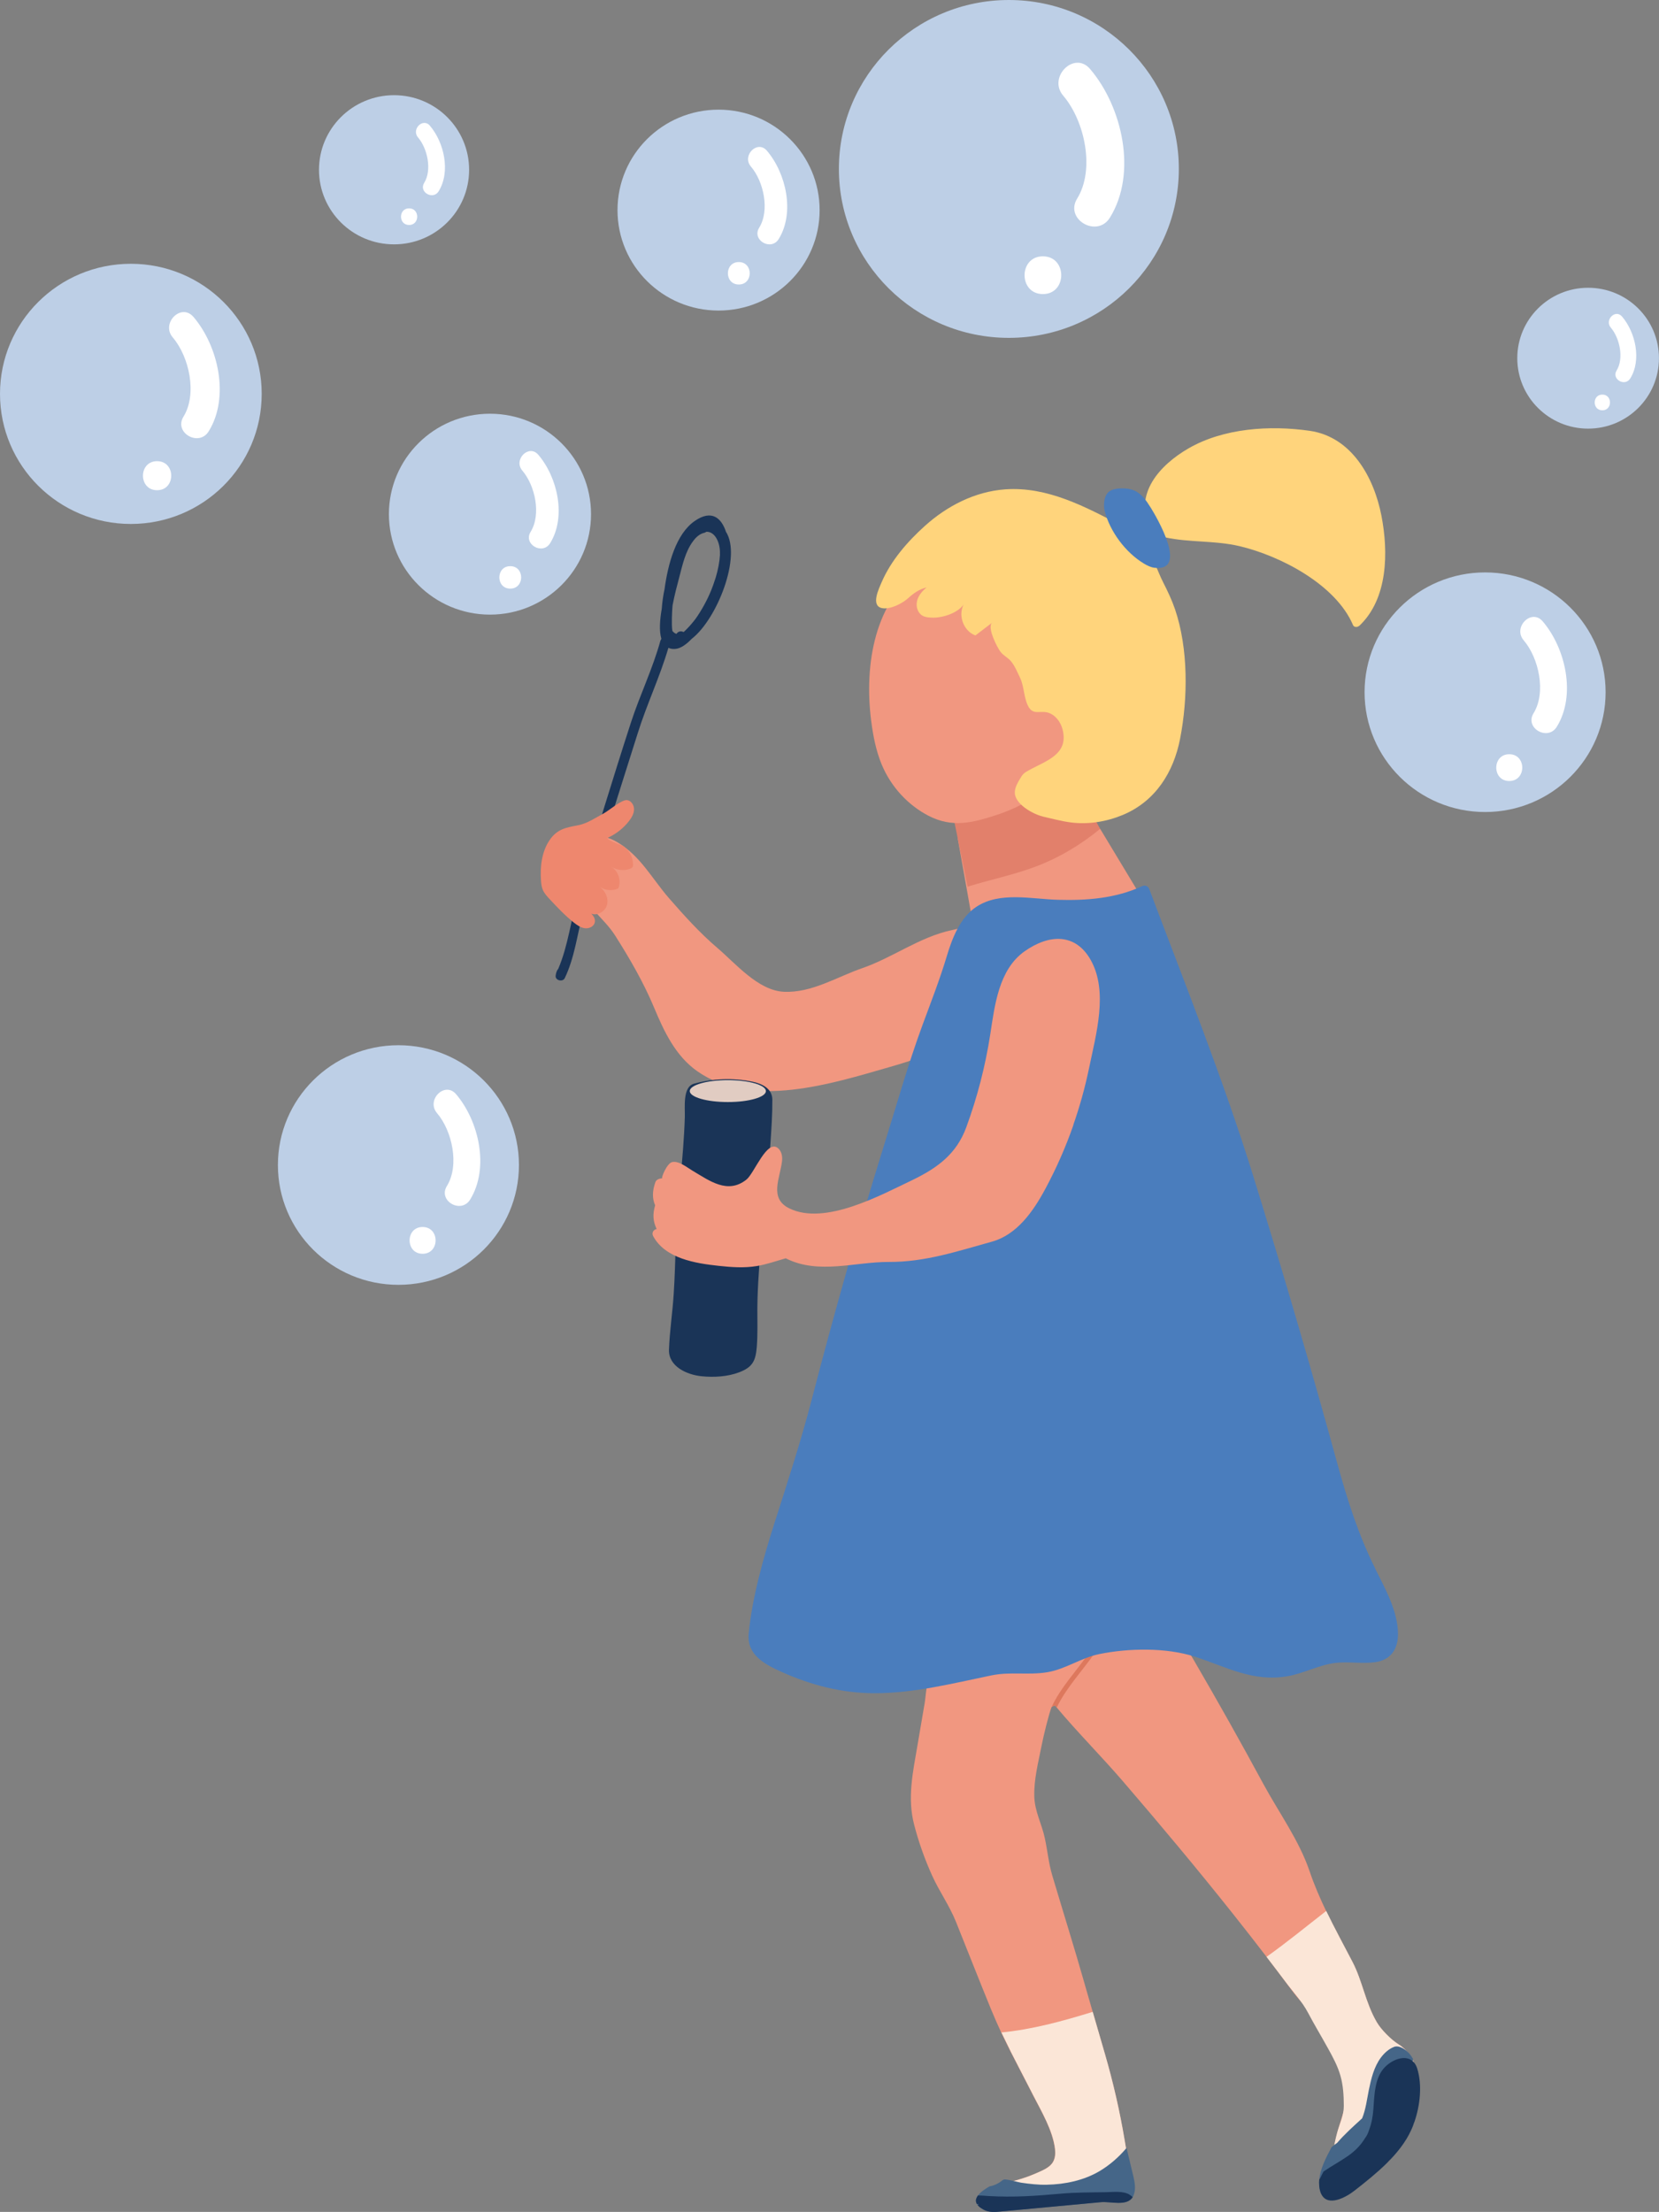 <?xml version="1.0" encoding="UTF-8"?>
<svg id="Capa_2" data-name="Capa 2" xmlns="http://www.w3.org/2000/svg" viewBox="0 0 345.23 460.1">
  <rect x="0" y="0" width="345.23" height="460.1" fill="#808080" stroke="none"/>
  <defs>
    <style>
      .cls-1 {
        fill: #fbe6d7;
      }

      .cls-1, .cls-2, .cls-3, .cls-4, .cls-5, .cls-6, .cls-7, .cls-8, .cls-9, .cls-10, .cls-11, .cls-12 {
        stroke-width: 0px;
      }

      .cls-2 {
        fill: #f19780;
      }

      .cls-3 {
        fill: #dd785d;
      }

      .cls-4 {
        fill: #e1ccc2;
      }

      .cls-5 {
        fill: #fff;
      }

      .cls-6 {
        fill: #ee876e;
      }

      .cls-7 {
        fill: #4a7dbd;
      }

      .cls-8 {
        fill: #456688;
      }

      .cls-9 {
        fill: #1a3457;
      }

      .cls-10 {
        fill: #ffd47c;
      }

      .cls-11 {
        fill: #bdcfe6;
      }

      .cls-12 {
        fill: #e2806b;
      }
    </style>
  </defs>
  <g id="Capa_1-2" data-name="Capa 1">
    <g>
      <g>
        <g>
          <path class="cls-11" d="m82.91,217.42c-13.85,0-25.08,11.16-25.08,24.92s11.23,24.92,25.08,24.92,25.08-11.16,25.08-24.92-11.23-24.92-25.08-24.92"/>
          <path class="cls-5" d="m94.9,227.6c-2.34-2.74-6.28,1.22-3.96,3.94,3.17,3.71,4.72,10.87,2.05,15.18-1.89,3.06,2.95,5.86,4.84,2.81,4.05-6.55,1.85-16.33-2.93-21.93"/>
          <path class="cls-5" d="m87.94,255.23c-3.6,0-3.61,5.57,0,5.57s3.61-5.57,0-5.57"/>
        </g>
        <g>
          <path class="cls-11" d="m309.04,119.07c-13.85,0-25.08,11.16-25.08,24.92s11.23,24.92,25.08,24.92,25.08-11.16,25.08-24.92-11.23-24.92-25.08-24.92"/>
          <path class="cls-5" d="m321.03,129.25c-2.34-2.74-6.28,1.22-3.96,3.94,3.17,3.71,4.72,10.87,2.05,15.18-1.89,3.06,2.95,5.86,4.84,2.81,4.05-6.55,1.85-16.33-2.93-21.93"/>
          <path class="cls-5" d="m314.07,156.89c-3.6,0-3.61,5.57,0,5.57,3.6,0,3.61-5.57,0-5.57"/>
        </g>
        <g>
          <path class="cls-11" d="m330.48,59.86c-8.14,0-14.74,6.56-14.74,14.65s6.6,14.65,14.74,14.65,14.74-6.55,14.74-14.65-6.6-14.65-14.74-14.65"/>
          <path class="cls-5" d="m337.53,65.84c-1.37-1.61-3.69.72-2.33,2.31,1.86,2.18,2.77,6.39,1.21,8.92-1.11,1.8,1.73,3.44,2.84,1.65,2.39-3.85,1.09-9.6-1.72-12.89"/>
          <path class="cls-5" d="m333.44,82.08c-2.12,0-2.12,3.27,0,3.27s2.12-3.27,0-3.27"/>
        </g>
        <g>
          <path class="cls-11" d="m27.23,54.87c-15.04,0-27.23,12.11-27.23,27.06s12.19,27.06,27.23,27.06,27.23-12.11,27.23-27.06-12.19-27.06-27.23-27.06"/>
          <path class="cls-5" d="m40.25,65.92c-2.54-2.97-6.82,1.32-4.3,4.27,3.44,4.03,5.13,11.8,2.23,16.48-2.06,3.33,3.2,6.36,5.25,3.05,4.4-7.11,2.01-17.73-3.18-23.81"/>
          <path class="cls-5" d="m32.69,95.93c-3.92,0-3.92,6.04,0,6.04s3.92-6.04,0-6.04"/>
        </g>
        <g>
          <path class="cls-11" d="m209.94,0c-19.53,0-35.37,15.73-35.37,35.14s15.84,35.14,35.37,35.14,35.37-15.73,35.37-35.14S229.47,0,209.94,0"/>
          <path class="cls-5" d="m226.84,14.35c-3.29-3.86-8.86,1.72-5.59,5.55,4.47,5.24,6.66,15.33,2.9,21.41-2.67,4.32,4.16,8.26,6.82,3.96,5.72-9.24,2.6-23.03-4.13-30.92"/>
          <path class="cls-5" d="m217.02,53.32c-5.08,0-5.09,7.85,0,7.85s5.09-7.85,0-7.85"/>
        </g>
        <g>
          <path class="cls-11" d="m101.96,86.06c-11.62,0-21.03,9.36-21.03,20.89s9.42,20.9,21.03,20.9,21.03-9.35,21.03-20.9c0-11.54-9.42-20.89-21.03-20.89"/>
          <path class="cls-5" d="m112.02,94.6c-1.96-2.3-5.27,1.02-3.32,3.3,2.66,3.11,3.96,9.11,1.72,12.73-1.59,2.57,2.47,4.91,4.06,2.36,3.4-5.49,1.55-13.69-2.46-18.39"/>
          <path class="cls-5" d="m106.18,117.77c-3.02,0-3.03,4.67,0,4.67s3.03-4.67,0-4.67"/>
        </g>
        <g>
          <path class="cls-11" d="m149.53,22.81c-11.62,0-21.03,9.35-21.03,20.9s9.42,20.89,21.03,20.89,21.03-9.35,21.03-20.89-9.42-20.9-21.03-20.9"/>
          <path class="cls-5" d="m159.58,31.34c-1.96-2.29-5.27,1.02-3.32,3.3,2.66,3.11,3.96,9.11,1.72,12.73-1.59,2.57,2.47,4.91,4.06,2.36,3.4-5.49,1.55-13.69-2.46-18.39"/>
          <path class="cls-5" d="m153.74,54.51c-3.02,0-3.03,4.67,0,4.67s3.03-4.67,0-4.67"/>
        </g>
        <g>
          <path class="cls-11" d="m82,19.8c-8.62,0-15.62,6.95-15.62,15.52s6.99,15.51,15.62,15.51,15.62-6.94,15.62-15.51-6.99-15.52-15.62-15.52"/>
          <path class="cls-5" d="m89.46,26.14c-1.45-1.7-3.91.76-2.47,2.45,1.97,2.31,2.94,6.77,1.28,9.45-1.18,1.91,1.84,3.65,3.01,1.75,2.52-4.08,1.15-10.17-1.83-13.65"/>
          <path class="cls-5" d="m85.13,43.34c-2.24,0-2.25,3.46,0,3.46s2.25-3.46,0-3.46"/>
        </g>
      </g>
      <g>
        <polygon class="cls-2" points="199.3 174.41 202.26 191.04 237.17 189.93 237.17 186.05 228.94 172.41 199.3 174.41"/>
        <path class="cls-12" d="m215.26,180.36c4.99-1.85,9.59-4.59,13.68-7.95l-9.85-17.61-20.85,14.4,3.11,15.24c4.62-1.44,9.35-2.4,13.91-4.08"/>
        <path class="cls-2" d="m210.37,426.87l.06.13c1.07,2.14,2.19,4.26,3.3,6.41.41.81.83,1.62,1.24,2.43,1.74,3.37,4.06,7.28,4.54,11.09l.04.43c.02.32.02.63-.01.93,0,.17-.04.35-.08.51-.04.17-.09.33-.15.49l-.22.46c-.13.22-.28.41-.46.59l-.29.26c-.25.21-.55.4-.84.57-.27.15-.55.3-.83.43-1.85.87-3.78,1.57-5.77,2.08-.97.25-1.94.46-2.92.62-.25.04-.66.18-1.09.37-.17.08-.34.16-.51.26l-.25.15c-.35.2-.66.45-.89.69-.3.32-.46.67-.3.98l.08.13c.16.2.49.39,1,.55.24.07.47.14.7.2.69.17,1.4.29,2.12.38,1.96.22,3.95.15,5.92.06,1.47-.06,2.95-.14,4.42-.21,4.43-.23,8.84-.49,13.26-.75l.33-.02c.44-.04.89-.1,1.3-.25.19-.08.39-.18.56-.3l.16-.16.07-.06c.65-.7.58-1.79.46-2.74-.28-2.21-.64-4.43-1-6.63-.09-.61-.19-1.2-.3-1.8-1-5.98-2.35-11.9-4.05-17.73-1.38-4.76-2.76-9.52-4.13-14.27-.05-.18-.1-.35-.15-.54-2.13-7.47-4.48-14.97-6.71-22.46-.79-2.66-.99-5.2-1.57-7.84-.64-2.97-2.1-5.53-2.18-8.65-.09-3.53.81-6.94,1.48-10.36.46-2.37,1.55-6.74,2.12-8.22l.32-.18.38-.14.37.43c4.23,5.06,9.48,10.34,13.8,15.37,7.79,9.05,15.45,18.21,22.88,27.55,2.35,2.96,4.68,5.93,6.98,8.94.67.87,1.34,1.74,2,2.62.66.87,1.33,1.74,1.98,2.62,1.62,2.15,2.96,4.15,5.04,5.82.46.37.89.76,1.31,1.2.2.2.42.43.61.64.97,1.11,1.82,2.34,2.58,3.62.17.28.73.75,1.43,1.92.24.4.48.86.73,1.43.17.38.3.78.38,1.19l.95,3.84c.06,1.39.07,2.13.05,2.63-.01.23-.03.41-.06.59-.02.18-.05.35-.09.54-.06.33-.12.66-.19.99-.14.66-.32,1.31-.51,1.96-.47,1.62-1.02,3.23-1.47,4.86-.24.88-.44,1.76-.61,2.66-.31,1.55-.55,3.11-.89,4.65-.1.46-.21.92-.33,1.39-.18.67-.25,1.42-.18,2.13.06.5.2.99.44,1.4l.34.44c.45.48,2.54.19,2.78.08,3.37-1.63,4.94-3.97,9.26-6.82,2.28-3.13,3.94-6.79,4.99-10.52.65-2.28,1.1-4.67.85-7.04-.11-1-.35-1.99-.76-2.91l-.19-.41c-.35-.7-.77-1.37-1.29-1.93-.3-.33-.63-.64-.99-.91-.22-.17-.46-.32-.7-.47-1.56-.97-3.61-3.03-4.53-4.61-2.39-4.11-2.93-8.45-5.06-12.55-1.38-2.66-2.81-5.31-4.18-7.99-.44-.86-.87-1.72-1.29-2.58-1.29-2.69-2.47-5.42-3.43-8.25-2.18-6.45-6.39-12.21-9.66-18.24-4.66-8.62-9.46-17.15-14.39-25.61-.2-.34-.4-.69-.61-1.03-2.14-3.59-4.41-6.81-6.64-10.39-1.07-1.72-2.44-4.12-4.27-5.51-.27-.2-.56-.39-.85-.54-.94-.51-2.01-.72-3.2-.44-4.83,1.1-9.39,4.81-13.68,7.14-4.35,2.37-8.9,3.44-13.44,5.33-3.89,1.61-9.05,4.65-11.76,7.94-.73.89-1.04,2.09-1.23,3.33-.16,1.02-.23,2.07-.38,2.99-.51,2.95-1,5.91-1.51,8.85-.96,5.62-2.13,10.92-.68,16.48.94,3.62,2.19,7.14,3.73,10.55,1.53,3.38,3.59,6.2,4.98,9.66,2.4,5.95,4.83,12.18,7.31,18.22.67,1.63,1.38,3.23,2.11,4.81l2,4.09Z"/>
        <path class="cls-1" d="m208.37,422.78c6.48-.63,12.8-2.37,19.02-4.29.87,2.97,1.73,5.94,2.59,8.92,1.69,5.83,3.04,11.76,4.05,17.74.1.59.2,1.19.3,1.79.25,1.5.5,3.01.71,4.52.1.7.2,1.41.3,2.12.12.94.19,2.03-.46,2.74l-.07.06-.16.16c-.17.12-.36.22-.56.3-.51.19-1.08.24-1.63.27-2.21.13-4.42.26-6.63.38-2.21.13-4.42.25-6.63.36-1.47.07-2.95.15-4.42.21-1.97.09-3.97.16-5.92-.06-.37-.04-.72-.09-1.07-.16-.35-.05-.7-.13-1.05-.22-.23-.05-.46-.12-.7-.19-.25-.08-.46-.17-.63-.27l-.17-.11-.28-.31-.06-.25c0-.54.72-1.13,1.5-1.56.17-.09.35-.18.52-.26.43-.19.83-.33,1.09-.38.44-.07.89-.15,1.34-.25l.35-.07c.38-.08.75-.16,1.13-.26l.11-.03c.54-.14,1.02-.27,1.48-.43.5-.15.94-.3,1.39-.46l.21-.07c.38-.14.77-.3,1.15-.46l.19-.08c.45-.19.89-.38,1.34-.59.23-.11.48-.23.7-.35l.17-.09.4-.25.4-.3.28-.26c.19-.18.34-.37.47-.59.18-.3.3-.62.38-.96l.08-.49c.04-.45.02-.91-.03-1.37-.49-3.81-2.81-7.72-4.54-11.09-.49-.96-.99-1.92-1.48-2.88-1.03-1.99-2.05-3.97-3.07-5.96l-.06-.13-2-4.09Z"/>
        <path class="cls-1" d="m291.73,425.72c-.22-.17-.46-.32-.7-.48-1.55-.97-3.61-3.03-4.53-4.61-2.39-4.11-2.93-8.45-5.06-12.55-1.83-3.51-3.73-7-5.46-10.58-4.13,3.21-8.16,6.52-12.42,9.55,1.33,1.74,2.67,3.47,3.98,5.23,1.58,2.11,3.44,4.08,4.65,6.39,1.32,2.5,2.79,4.93,4.16,7.41,1.01,1.82,2.01,3.67,2.58,5.67.59,2.05.7,4.18.71,6.3.01,1.99-.83,3.59-1.36,5.48-.8,2.87-1.07,5.84-1.83,8.69-.54,1.99-.16,4.73,2.61,4.79.59.02-.44.4,0,0,5.92-5.28,12.95-10.78,15.02-18.07.65-2.29,1.11-4.67.85-7.04-.26-2.36-1.31-4.73-3.22-6.16"/>
        <path class="cls-8" d="m235.92,456.6l-.21.42c-1.23,1.98-4.62.86-6.59,1.05-6.95.64-13.9,1.29-20.84,1.93-1.2.12-2.47.21-3.54-.35-.44-.23-.78-.46-1.04-.7l-.27-.31-.13-.16c-.19-.32-.24-.62-.2-.92l.03-.13.06-.19.11-.24.1-.16.1-.16c.28-.37.69-.74,1.18-1.1.2-.14.43-.3.66-.44.19-.12.38-.23.59-.35.94-.17,1.86-.59,2.74-1.31l.3-.13c.73-.05,3.05.61,3.48.67,1.8.26,3.6.48,5.41.43,3.8-.08,7.71-.9,10.99-2.85,2.15-1.29,4-2.93,5.58-4.8.45,1.89.91,3.77,1.36,5.66.32,1.36.64,2.82.13,4.12"/>
        <path class="cls-8" d="m288.54,431.95c.1-.37.21-.75.33-1.11.4-.78.84-1.51,1.29-2.15-.56,1.08-1.1,2.15-1.62,3.26m4.81-4.69c-.66-.84-2.16-1.89-3.23-1.49-1.12.42-2.07,1.3-2.77,2.24-1.44,1.94-2.02,4.4-2.5,6.72-.39,1.93-.64,4.07-1.4,5.91-1.82,1.67-3.64,3.28-5.2,5.11-.39.27-.78.56-1.15.88-1.24,2.3-2.37,4.57-2.57,6.77-.04.4-.04.81,0,1.22,0,.21.04.42.07.63.09.48.22.88.4,1.21.25-.04.46-.21.52-.53.07-.4.14-.79.21-1.18,2.33-1.64,3.85-3.98,5.8-6.02.54-.56,1.08-1.11,1.61-1.65.37-.38.73-.78,1.08-1.16.32.31.97.23,1.21-.16,1.82-2.92,4.94-6.74,5.93-10.49.57-.74,1.08-1.53,1.48-2.42.58-1.3.93-2.68,1.13-4.09l.07-.48c-.21-.36-.43-.71-.69-1.02"/>
        <path class="cls-9" d="m294.29,441.46c-.08.25-.16.49-.25.72-.11.3-.24.59-.37.88-2.3,5.11-7.39,9.16-11.75,12.58-1.89,1.49-5.57,3.44-6.93.83-.17-.32-.3-.73-.39-1.21-.04-.21-.07-.42-.08-.64-.04-.4-.03-.81,0-1.22l.19-.3.7-1.39c1.59-1.1,3.35-2.04,4.99-3.17,1.62-1.11,2.8-2.36,3.65-3.77.36-.46.64-1.02.83-1.66.51-1.32.79-2.76.91-4.34.22-3,.25-6.77,2.56-8.94.99-.94,2.27-1.6,3.45-1.71.81-.08,1.58.1,2.18.63.27.23.51.55.7.94.08.17.16.36.23.57,1.07,3.45.62,7.68-.6,11.19"/>
        <path class="cls-9" d="m235.05,456.51c-1.35-.81-3.37-.54-4.84-.51-3.2.05-6.4.03-9.58.32-5.13.47-9.82.78-14.95.48-.5-.03-1.33-.12-2.18-.11l-.1.16-.1.16-.11.24-.06.19-.03.13c-.04.3,0,.59.18.89h.43s-.28.19-.28.19l.27.32c.26.24.6.46,1.04.7,1.07.56,2.34.47,3.54.35,6.94-.65,13.88-1.29,20.84-1.94,1.97-.19,5.36.93,6.59-1.05-.17-.18-.39-.35-.66-.5"/>
        <path class="cls-3" d="m237.55,327.43c-.18.35-.38.7-.57,1.06-2.77,5.25-5.78,10.36-9.11,15.27-2.5,3.65-6.01,7.29-7.97,11.43l-.36-.43c-.27.08-.5.18-.7.31,1.85-4.03,5.16-7.48,7.64-11.06,3.56-5.15,6.75-10.53,9.66-16.06.18-.33.37-.67.54-1.02.3-.57,1.18-.07.88.51"/>
        <path class="cls-2" d="m208.34,199.71c1.66-1.65-.91-6.52-2.71-7.16-1.92-.7-5.66.53-7.57.93-6.7,1.42-12.27,5.72-18.66,7.92-5.24,1.81-10.49,5.17-16.28,4.9-5.35-.25-10.02-5.87-13.85-9.13-3.63-3.09-6.92-6.74-10.04-10.32-3.54-4.06-5.9-8.75-10.71-11.63-1.66-.99-3.78-1.71-5.51-.83-.86.43-1.5,1.21-1.97,2.05-1.29,2.32-1.35,5.18-.58,7.71,1.37,4.52,5.16,6.69,7.57,10.49,3.03,4.78,5.88,9.69,8.06,14.9,2.09,4.99,4.46,10.12,9.07,13.33,11.3,7.87,27.86,2.56,39.82-.87,5.27-1.5,10.82-3.32,15.17-6.76,1.07-.85,2-1.81,2.82-2.87.14-.67.3-1.33.48-1.99.92-3.56,2.15-7.93,4.92-10.67"/>
        <path class="cls-7" d="m286.21,326.34c-3.53-7.07-5.85-14.37-7.94-21.98-5.47-19.93-11.32-39.87-17.44-59.62-6.29-20.27-14.2-39.95-21.67-59.8-.26-.64-.86-.9-1.49-.61-5.5,2.56-11.54,3.01-17.53,2.84-5.48-.15-12.06-1.76-16.94,1.44-3.38,2.21-5.05,6.53-6.16,10.23-1.46,4.87-3.31,9.6-5.07,14.37-2.98,8.08-5.31,16.38-7.88,24.6-5.48,17.61-10.5,35.29-15.13,53.15-2.3,8.86-5.12,17.49-7.91,26.21-2.25,7.07-4.54,15.24-5.25,22.62-.43,4.43,3.28,6.38,6.83,7.98,6.17,2.77,12.55,4.43,19.35,4.44,8.27,0,16.25-2.04,24.29-3.7,4.02-.83,7.74-.01,11.68-.67,3.78-.63,7.03-3,10.79-3.77,6.14-1.25,13.93-1.39,19.91.54,6.64,2.15,12.06,5.32,19.31,4.06,3.42-.6,6.55-2.38,10-2.77,2.72-.31,5.5.23,8.22-.15,3.2-.45,4.75-2.67,4.74-5.88-.02-4.7-2.69-9.45-4.73-13.54"/>
        <path class="cls-9" d="m149.83,115.32c-.09,1.57-.41,3.18-.88,4.77-.19.59-.38,1.14-.54,1.61-.13.38-.28.76-.43,1.13-.88,2.13-2.01,4.16-3.25,5.91-.57.75-1.19,1.48-1.87,2.16-.21.21-.41.41-.61.58-.43-.24-1.05-.22-1.42.29l-.07.08c-.27-.08-.54-.25-.79-.55l-.06-.09c-.21-1.42-.04-4.02,0-4.71.01-.2.03-.39.05-.59l.03-.15c.37-1.95.88-3.88,1.39-5.8.65-2.47,1.24-5.21,2.78-7.3.19-.26.38-.49.56-.7.54-.57,1.15-.97,1.81-1.12.19-.04.32-.12.43-.22,1.78-.12,2.98,2.23,2.85,4.71m1.25-4.74c-.94-2.82-2.95-4.68-6.5-2.21-3.92,2.72-5.56,9-6.27,14.15-.3,1.41-.49,2.79-.58,4.09-.39,2.25-.58,4.62-.08,6.26l-.2.39c-1.6,5.83-4.26,11.27-6.13,17.01-1.94,5.96-3.8,11.96-5.66,17.95-1.84,5.93-3.56,11.91-5.32,17.87-1.49,5.05-2.07,10.59-4.16,15.45l-.18.23c-.21.42-.29.72-.35,1.18-.12.99,1.47,1.38,1.89.51,2.04-4.24,2.55-8.85,3.74-13.36,1.73-6.53,3.77-13.01,5.75-19.47,1.85-6.04,3.8-12.06,5.69-18.09,1.88-6.02,4.62-11.74,6.39-17.79.38.17.83.27,1.37.23,1.21-.07,2.43-1.01,3.51-2.13,5.25-4.08,10.42-17.15,7.08-22.27"/>
        <path class="cls-6" d="m131.73,179.77c-.03-1.59-.86-2.96-2.15-3.86.04.03-3.81-1.32-3.05-1.67,1.71-.78,3.22-1.98,4.37-3.46.54-.7,1.01-1.5,1.04-2.37.03-.88-.53-1.82-1.4-1.97-1.14-.2-3.79,2.17-4.95,2.78-1.69.88-3.33,2.06-5.23,2.43-2.49.49-4.4.74-6.01,3.13-1.64,2.43-1.98,5.53-1.77,8.45.05.64.12,1.29.38,1.88.31.73.86,1.33,1.41,1.91,1.61,1.73,3.24,3.46,5.1,4.93.65.51,1.37,1.01,2.19,1.13.83.12,1.78-.26,2.06-1.04.43-1.2-.84-2.28-1.95-2.93.35.34.7.68,1.13.89,1.32.62,3.03-.36,3.41-1.76.38-1.4-.36-2.94-1.53-3.8,1.1.81,2.66.95,3.88.36.68-1.59.01-3.64-1.48-4.53,1.12.73,2.59.91,3.85.47.24-.08.49-.2.62-.42.09-.16.1-.36.1-.54"/>
        <path class="cls-2" d="m191.93,118.13c6.96-4.66,17.13-2.66,24.3.4,7.85,3.36,11.76,15.01,11.52,23.68-.24,8.64-4.28,17.06-10.63,22.17-2.91,2.34-6.24,4-9.7,5.13-5.04,1.65-9.27,2.72-14.18.19-4.24-2.19-7.82-5.99-9.77-10.69-1.19-2.87-1.79-6-2.19-9.13-1.49-11.81.78-25.14,10.65-31.75"/>
        <path class="cls-10" d="m282.82,130.19c-.33.31-1.05.34-1.26-.16-3.58-8.43-15.14-14.44-23.69-16.44-5.07-1.18-10.34-.72-15.36-1.8-1.39-.3-2.32-.84-2.85-1.66-.13-.06-.26-.16-.35-.34-3.44-7.06,2.07-13.09,8.01-16.52,7.33-4.23,16.96-4.84,25.2-3.66,8.76,1.25,13.4,9.7,14.95,17.66,1.46,7.53,1.39,17.29-4.64,22.94"/>
        <path class="cls-10" d="m217.04,169.85c-2.03-.46-6-2.63-5.86-5.12.06-1.01.59-1.93,1.12-2.8.2-.34.4-.67.68-.95.3-.3.68-.51,1.06-.72,3.6-2.01,8.43-3.3,7.07-8.54-.34-1.32-1.16-2.55-2.36-3.21-2.02-1.12-3.7.67-4.86-1.75-.88-1.83-.76-3.98-1.64-5.82-.55-1.12-1.12-2.56-1.96-3.49-.62-.69-1.43-1.06-2.04-1.8-.64-.77-2.97-5.22-1.77-6.14-1.16.89-2.33,1.78-3.5,2.67-2.62-.94-3.79-4.56-2.21-6.84-1.05,2.08-4.5,3.17-6.58,3.14-.78-.01-1.61-.04-2.28-.44-.99-.61-1.35-1.94-1.07-3.06.28-1.12,1.08-2.04,1.98-2.78-1.45.31-2.71,1.2-3.8,2.2-1.18,1.09-3.8,2.47-5.51,2.09-2.35-.52-.62-4.03-.04-5.39,1.95-4.52,5.37-8.44,9-11.71,4.62-4.16,10.43-7.15,16.72-7.6,8.75-.62,16.69,3.62,24.16,7.55.31.17.43.53.37.86.19.03.4.21.64.57.3.2.59.39.89.58.48.3.99.57,1.47.88.63.39,1,.56,1.43,1.08,1.56,1.84,2.77,5.64,3.91,7.85.92,1.8,1.79,3.63,2.45,5.56,2.79,8.18,2.71,18.51,1.06,26.96-1.36,6.98-5.13,12.99-11.9,15.83-3.38,1.41-7.17,2.04-10.82,1.57-1.95-.25-3.88-.78-5.82-1.22"/>
        <path class="cls-7" d="m239.44,105.56c1.33,2.14,7.88,13.36.84,12.55-.81-.09-1.57-.48-2.27-.9-3.77-2.28-7.03-6.62-8.13-10.91-.32-1.25-.15-3.38,1.03-4.13.71-.45,1.58-.56,2.43-.58.91-.02,1.85.08,2.69.44,1.53.66,2.53,2.12,3.41,3.54"/>
        <path class="cls-9" d="m157.59,278.14c.08-2.62-.04-5.16.04-7.8.14-4.76.54-9.51.99-14.26.58-6.07,1.27-12.13,1.7-18.21.21-3.03.42-6.09.4-9.13-.02-2.31-2.12-3.32-4.16-3.74-4.01-.82-8.22-.67-12.16.43-2.39.67-1.83,4.97-1.89,6.87-.26,8.85-1.59,17.62-1.89,26.47-.11,3.44-.2,6.88-.42,10.31-.24,3.87-.85,7.82-.99,11.65-.13,3.51,3.73,5.25,6.82,5.55,2.55.25,5.33.1,7.75-.81,2.84-1.07,3.48-2.39,3.71-5.37.05-.67.08-1.33.1-1.98"/>
        <path class="cls-4" d="m159.38,226.96c0,1.26-3.54,2.28-7.92,2.28s-7.92-1.02-7.92-2.28,3.54-2.28,7.92-2.28,7.92,1.02,7.92,2.28"/>
        <path class="cls-2" d="m223.37,234.02c-1.59,4.56-3.54,9-5.83,13.26-2.53,4.72-5.93,9.56-11.12,11-7.29,2.02-13.9,4.25-21.43,4.22-7.09-.03-14.56,2.66-21.37-.7l-.1-.06c-2.08.59-4.06,1.29-6.01,1.61-2.63.44-5.32.25-7.96-.04-4.82-.52-11.12-1.51-13.63-6.18-.35-.65.04-1.35.72-1.48-.74-1.59-.87-3.01-.31-4.93-.63-1.46-.59-3,.05-4.82.2-.56.91-.79,1.44-.79-.32,0,.96-3.14,2.05-3.38,1.41-.32,3.14,1.15,4.24,1.79,3.52,2.07,7.3,4.98,11.23,1.84,1.63-1.3,4.27-8.5,6.57-6.52.73.63.94,1.69.83,2.65-.39,3.57-2.77,7.76,1.5,9.86,7.45,3.67,19.15-2.82,25.7-5.92,5.24-2.55,9.12-5.44,11.14-10.95,2.3-6.26,3.97-12.74,4.99-19.33.92-5.97,1.74-13.44,7.12-17.25,5.13-3.63,10.61-3.83,13.78,1.79,3.7,6.57,1.1,15.49-.35,22.53-.83,4-1.93,7.95-3.28,11.81"/>
      </g>
    </g>
  </g>
</svg>
